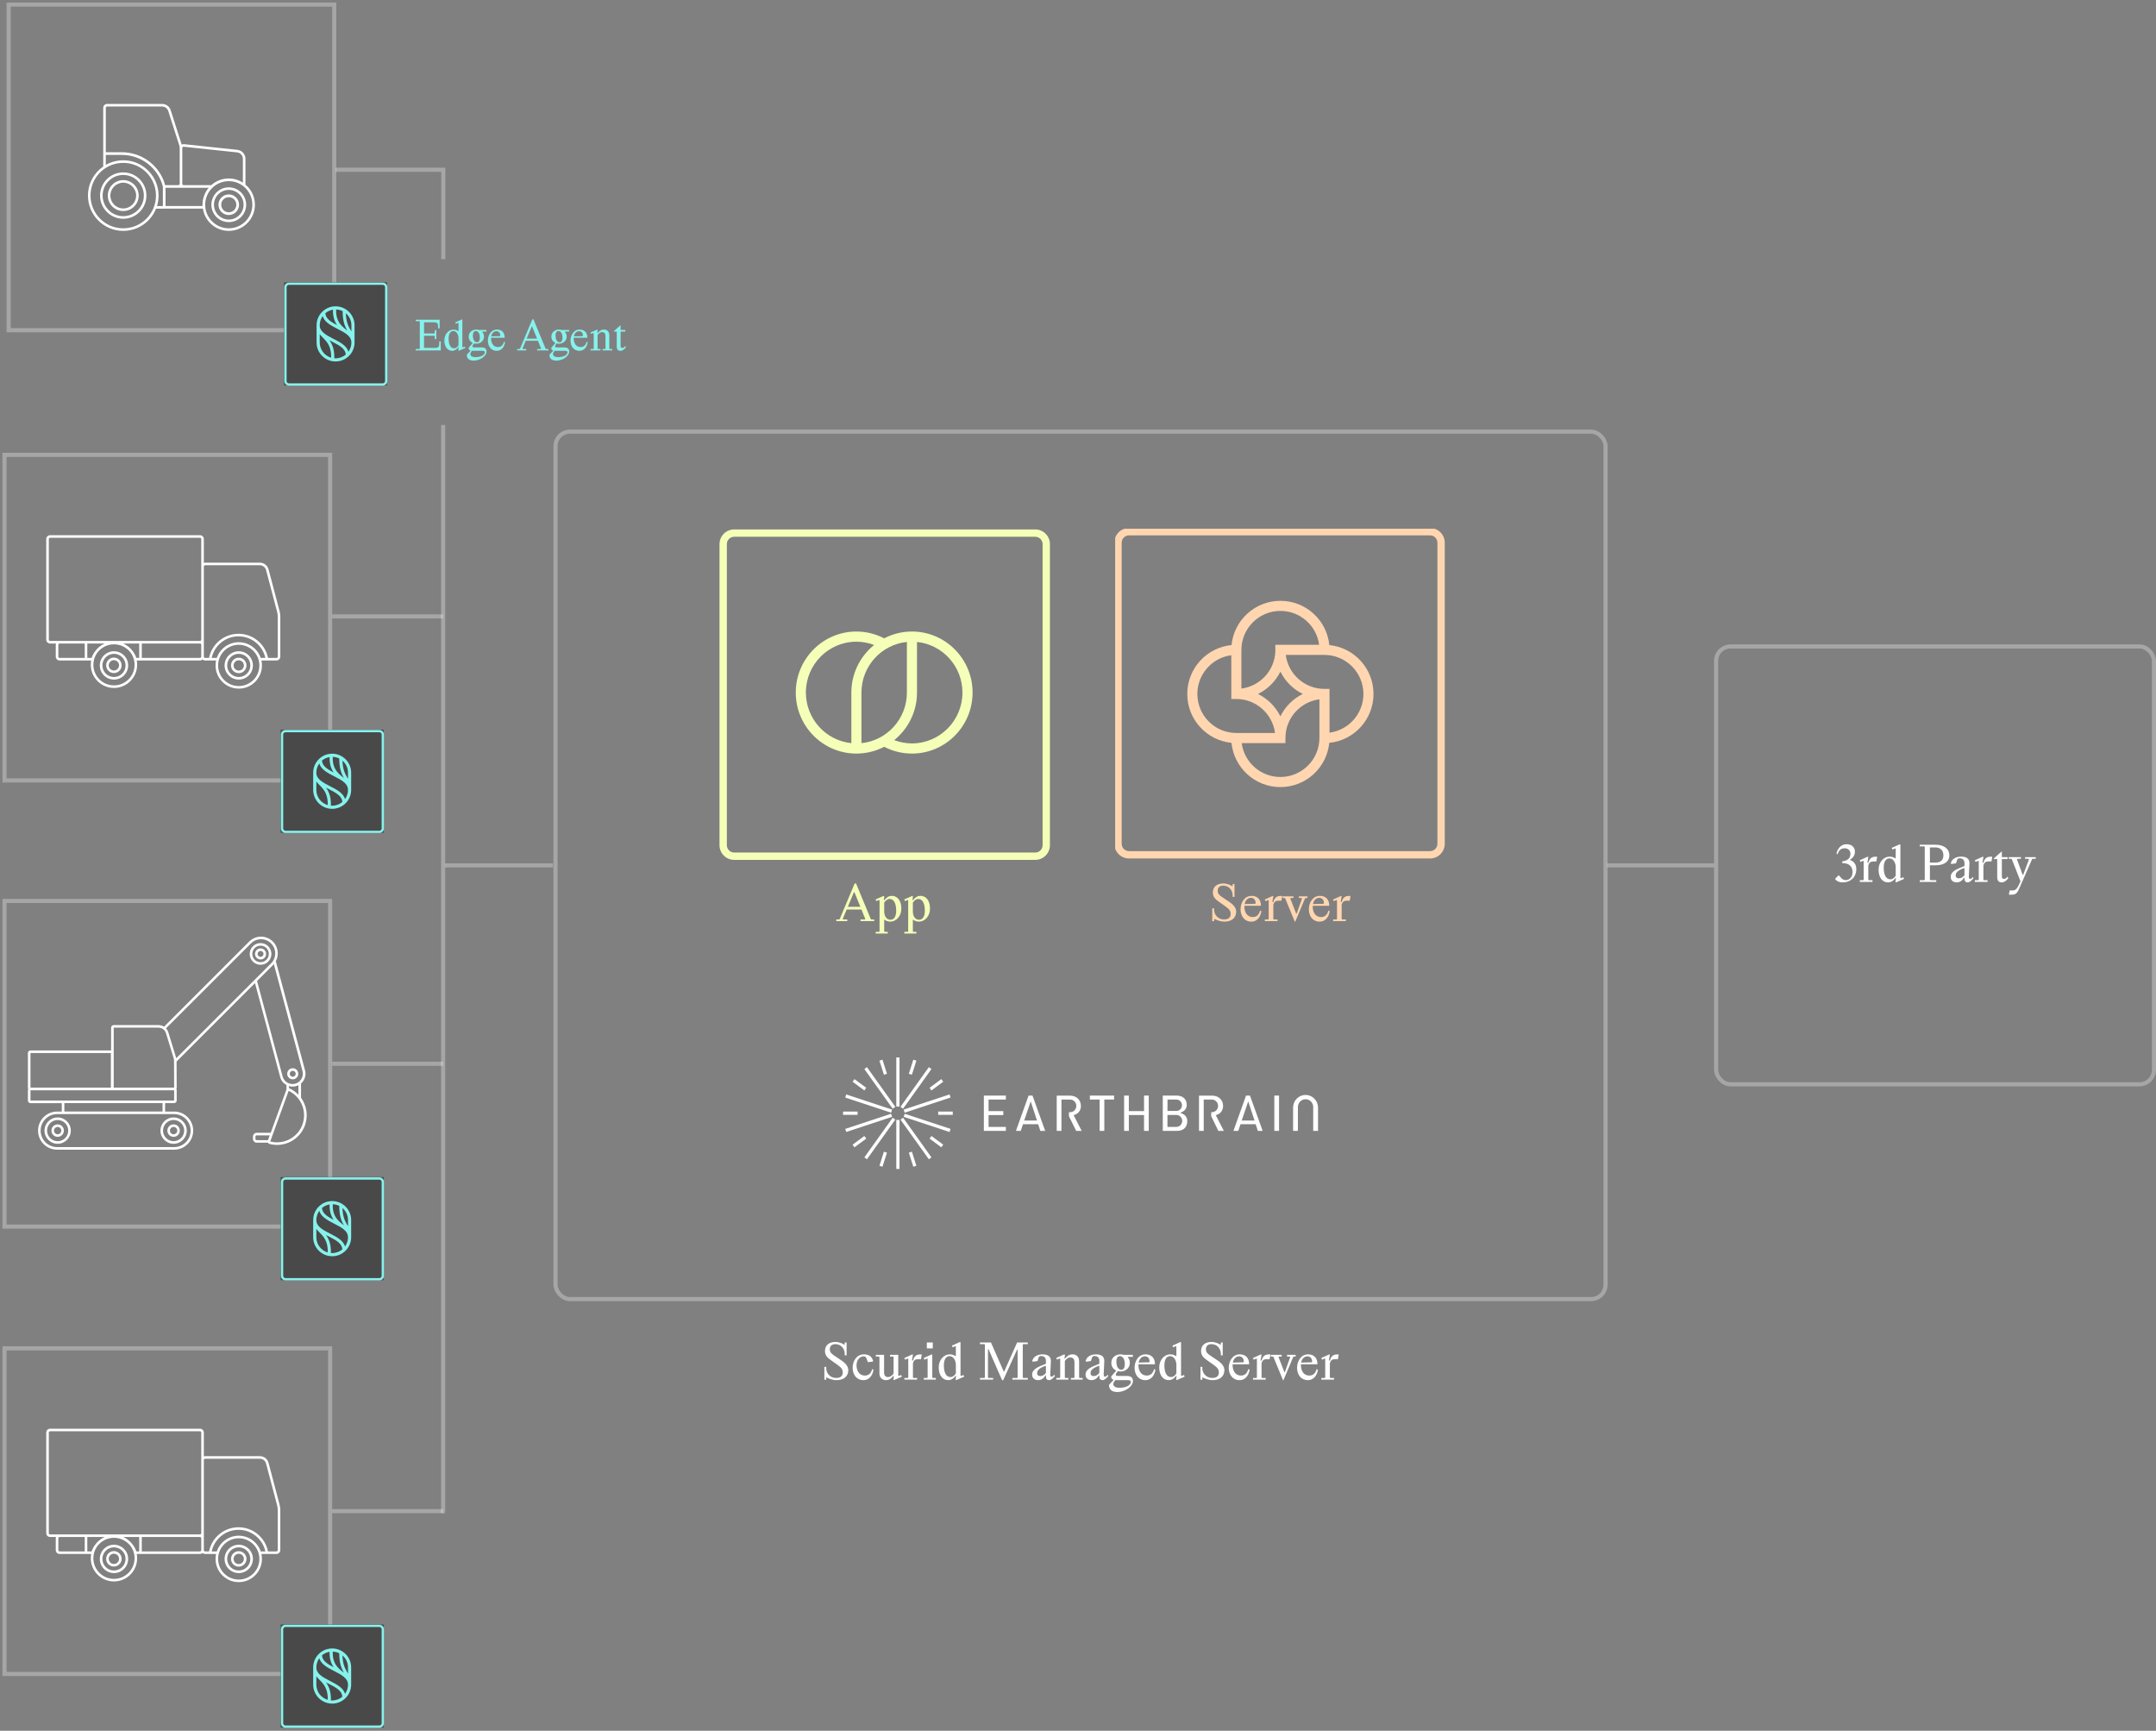 <svg width="522" height="419" viewBox="0 0 522 419" fill="none" xmlns="http://www.w3.org/2000/svg">
<rect x="0" y="0" width="522" height="419" fill="#808080" stroke="none"/>
<path d="M220.8 152.889C218.374 152.889 216.089 153.484 214.071 154.533C212 153.458 209.689 152.889 207.343 152.889C199.254 152.889 192.667 159.511 192.667 167.662C192.667 175.813 199.254 182.435 207.343 182.435C209.769 182.435 212.054 181.84 214.071 180.791C216.143 181.866 218.454 182.435 220.8 182.435C228.898 182.435 235.476 175.813 235.476 167.662C235.476 159.511 228.898 152.889 220.8 152.889ZM208.569 179.911V167.662C208.569 161.289 213.405 156.035 219.574 155.413V167.662C219.574 174.035 214.738 179.289 208.569 179.911ZM195.111 167.662C195.111 160.871 200.596 155.351 207.343 155.351C208.818 155.351 210.267 155.626 211.636 156.142C208.285 158.853 206.125 163.004 206.125 167.662V179.911C199.956 179.289 195.12 174.035 195.12 167.662H195.111ZM220.8 179.973C219.325 179.973 217.876 179.698 216.507 179.182C219.858 176.471 222.018 172.32 222.018 167.662V155.413C228.187 156.035 233.023 161.289 233.023 167.662C233.023 174.453 227.538 179.973 220.791 179.973H220.8Z" fill="#F5FFB8"/>
<path fill-rule="evenodd" clip-rule="evenodd" d="M250.648 129.948H177.759C176.777 129.948 175.981 130.744 175.981 131.725V204.614C175.981 205.596 176.777 206.392 177.759 206.392H250.648C251.629 206.392 252.425 205.596 252.425 204.614V131.725C252.425 130.744 251.629 129.948 250.648 129.948ZM177.759 128.17C175.795 128.17 174.203 129.762 174.203 131.725V204.614C174.203 206.578 175.795 208.17 177.759 208.17H250.648C252.611 208.17 254.203 206.578 254.203 204.614V131.725C254.203 129.762 252.611 128.17 250.648 128.17H177.759Z" fill="#F5FFB8"/>
<path d="M204.035 222.472L204.156 222.592H205.14V223H202.475V222.592H203.195L203.315 222.472L206.928 213.88H207.264L210.816 222.472L210.936 222.592H211.656V223H208.344V222.592H209.376L209.496 222.472L208.572 220.18H204.995L204.035 222.472ZM206.747 215.992L205.271 219.532H208.307L206.868 215.992H206.747ZM212.951 225.472V217.996L212.831 217.876L212.183 218.152L211.991 217.744L213.971 216.88L214.091 217L214.007 217.912H214.127C214.559 217.336 215.135 216.88 215.951 216.88C217.199 216.88 218.231 217.936 218.231 219.952C218.231 221.824 216.959 223.12 215.567 223.12C214.907 223.12 214.451 222.892 214.079 222.604V225.472L214.199 225.592H214.943V226H212.015V225.592H212.831L212.951 225.472ZM214.079 220.6C214.079 221.752 214.607 222.664 215.591 222.664C216.575 222.664 216.983 221.704 216.983 220.456C216.983 218.776 216.443 217.624 215.375 217.624C214.763 217.624 214.247 218.248 214.079 218.536V220.6ZM219.886 225.472V217.996L219.766 217.876L219.118 218.152L218.926 217.744L220.906 216.88L221.026 217L220.942 217.912H221.062C221.494 217.336 222.07 216.88 222.886 216.88C224.134 216.88 225.166 217.936 225.166 219.952C225.166 221.824 223.894 223.12 222.502 223.12C221.842 223.12 221.386 222.892 221.014 222.604V225.472L221.134 225.592H221.878V226H218.95V225.592H219.766L219.886 225.472ZM221.014 220.6C221.014 221.752 221.542 222.664 222.526 222.664C223.51 222.664 223.918 221.704 223.918 220.456C223.918 218.776 223.378 217.624 222.31 217.624C221.698 217.624 221.182 218.248 221.014 218.536V220.6Z" fill="#F5FFB8"/>
<g clip-path="url(#clip0_2559_45955)">
<path fill-rule="evenodd" clip-rule="evenodd" d="M321.837 179.837C327.85 179.241 332.547 174.169 332.547 168C332.547 161.835 327.856 156.765 321.848 156.164C321.253 150.151 316.18 145.453 310.011 145.453C303.843 145.453 298.771 150.15 298.174 156.162C292.156 156.753 287.453 161.827 287.453 168C287.453 174.169 292.15 179.241 298.163 179.837C298.759 185.85 303.831 190.547 310 190.547C316.169 190.547 321.241 185.85 321.837 179.837ZM321.896 166.778L320.676 166.778C315.869 166.778 311.9 163.191 311.301 158.549L320.649 158.549C325.87 158.549 330.102 162.781 330.102 168C330.102 172.797 326.527 176.76 321.896 177.37L321.896 166.778ZM300.631 179.896C301.24 184.527 305.203 188.102 310 188.102C315.219 188.102 319.451 183.87 319.451 178.649L319.451 169.301C314.809 169.9 311.222 173.869 311.222 178.676L311.222 179.896L300.631 179.896ZM310 173.416C311.159 171.069 313.069 169.158 315.416 168C313.072 166.843 311.165 164.937 310.005 162.595C308.845 164.939 306.935 166.846 304.589 168.003C306.934 169.162 308.843 171.071 310 173.416ZM308.778 156.105L319.381 156.105C318.771 151.473 314.808 147.898 310.011 147.898C304.792 147.898 300.56 152.13 300.56 157.351L300.56 166.699C305.091 166.114 308.616 162.319 308.783 157.669C308.78 157.555 308.778 157.441 308.778 157.327L308.778 156.105ZM298.116 158.629C293.478 159.234 289.898 163.199 289.898 168C289.898 173.219 294.13 177.451 299.351 177.451L308.7 177.451C308.1 172.809 304.131 169.222 299.325 169.222L298.116 169.222L298.116 158.629Z" fill="#FFD6B0"/>
<path fill-rule="evenodd" clip-rule="evenodd" d="M273.352 206.052L346.241 206.052C347.223 206.052 348.019 205.256 348.019 204.275L348.019 131.386C348.019 130.404 347.223 129.608 346.241 129.608L273.352 129.608C272.371 129.608 271.575 130.404 271.575 131.386L271.575 204.275C271.575 205.256 272.371 206.052 273.352 206.052ZM346.241 207.83C348.205 207.83 349.797 206.238 349.797 204.275L349.797 131.386C349.797 129.422 348.205 127.83 346.241 127.83L273.352 127.83C271.389 127.83 269.797 129.422 269.797 131.386L269.797 204.275C269.797 206.238 271.389 207.83 273.352 207.83L346.241 207.83Z" fill="#FFD6B0"/>
</g>
<path d="M293.649 216.088C293.649 214.528 294.825 213.88 296.145 213.88C297.225 213.88 297.945 214.312 298.317 214.528H298.437V214H298.893V217.12H298.437V216.712C298.437 215.644 297.645 214.408 296.169 214.408C295.281 214.408 294.825 214.888 294.825 215.656C294.825 216.472 295.353 216.808 296.097 217.312L297.705 218.392C298.605 219.004 299.301 219.784 299.301 220.696C299.301 222.268 298.125 223.12 296.493 223.12C295.317 223.12 294.441 222.664 294.093 222.484H293.961V223.012H293.505V219.904H293.961V220.288C293.961 221.368 294.825 222.592 296.373 222.592C297.369 222.592 297.957 222.136 297.957 221.296C297.957 220.528 297.657 220.108 296.661 219.4L295.101 218.296C294.333 217.756 293.649 217.18 293.649 216.088ZM305.394 220.6C305.298 221.464 304.698 223.12 302.946 223.12C301.314 223.12 300.354 221.8 300.354 220.12C300.354 218.632 301.218 216.88 303.018 216.88C304.074 216.88 305.298 217.408 305.298 219.28H301.302C301.29 219.352 301.29 219.424 301.29 219.496C301.29 220.816 301.938 222.016 303.306 222.016C304.458 222.016 304.866 221.2 305.106 220.432L305.394 220.6ZM302.85 217.36C302.274 217.36 301.542 217.78 301.35 218.872L303.882 218.8L304.002 218.68C304.002 217.912 303.618 217.36 302.85 217.36ZM307.168 222.472V218.008L307.048 217.888L306.4 218.176L306.208 217.768L308.176 216.88L308.296 217L308.056 218.368H308.296C308.464 217.672 308.92 216.988 309.688 216.928L310.312 216.88L310.432 217L310.24 218.056H309.496C308.752 218.056 308.44 218.44 308.296 219.04V222.472L308.416 222.592H309.304V223H306.232V222.592H307.048L307.168 222.472ZM315.957 217.528L313.605 223.12H313.485L311.181 217.528L311.061 217.408H310.533V217H313.173V217.408H312.525L312.405 217.528L313.821 221.176H313.941L315.237 217.528L315.117 217.408H314.469V217H316.557V217.408H316.077L315.957 217.528ZM321.933 220.6C321.837 221.464 321.237 223.12 319.485 223.12C317.853 223.12 316.893 221.8 316.893 220.12C316.893 218.632 317.757 216.88 319.557 216.88C320.613 216.88 321.837 217.408 321.837 219.28H317.841C317.829 219.352 317.829 219.424 317.829 219.496C317.829 220.816 318.477 222.016 319.845 222.016C320.997 222.016 321.405 221.2 321.645 220.432L321.933 220.6ZM319.389 217.36C318.813 217.36 318.081 217.78 317.889 218.872L320.421 218.8L320.541 218.68C320.541 217.912 320.157 217.36 319.389 217.36ZM323.707 222.472V218.008L323.587 217.888L322.939 218.176L322.747 217.768L324.715 216.88L324.835 217L324.595 218.368H324.835C325.003 217.672 325.459 216.988 326.227 216.928L326.851 216.88L326.971 217L326.779 218.056H326.035C325.291 218.056 324.979 218.44 324.835 219.04V222.472L324.955 222.592H325.843V223H322.771V222.592H323.587L323.707 222.472Z" fill="#FFD6B0"/>
<g clip-path="url(#clip1_2559_45955)">
<path d="M217.704 267.87H217.785V256H217.007V267.87H217.704ZM215.755 269.37L215.778 269.298L215.968 268.695L215.992 268.623L204.884 264.953L204.874 264.987L204.86 265.031L204.756 265.363L204.67 265.628L204.646 265.706L215.755 269.37ZM215.968 270.305L215.778 269.703L215.755 269.63L204.646 273.299L204.651 273.319L204.67 273.372L204.803 273.791L204.86 273.969L204.884 274.047L215.992 270.378L215.968 270.305ZM216.703 271.004L216.205 270.633H216.201L216.139 270.585L209.276 280.189L209.309 280.213L209.337 280.237L209.579 280.411L209.84 280.609L209.873 280.633L209.902 280.652L216.77 271.048L216.703 271.004ZM217.704 271.13H217.007V283H217.785V271.13H217.704ZM218.653 270.585L218.586 270.633L218.088 271.004L218.022 271.048L224.89 280.652L224.909 280.637L224.951 280.609L225.279 280.363L225.454 280.237L225.516 280.189L218.653 270.585ZM219.037 269.63L219.013 269.703L218.823 270.305L218.8 270.378L229.908 274.047L229.932 273.969L229.979 273.82L229.989 273.791L230.121 273.372L230.136 273.333L230.145 273.299V273.294L219.037 269.63ZM218.8 268.623L218.823 268.695L219.013 269.298L219.037 269.37L230.145 265.706L230.14 265.681L230.121 265.628L229.989 265.209L229.984 265.194L229.932 265.031L229.908 264.953L218.8 268.623ZM218.088 267.996L218.586 268.367L218.653 268.415L225.516 258.811L225.454 258.763L224.951 258.391L224.918 258.367L224.89 258.348L218.022 267.952L218.088 267.996ZM214.009 260.19L214.085 260.166L214.673 259.968L214.749 259.944L213.663 256.54L213.587 256.564L213.45 256.608L212.999 256.757L212.923 256.781L214.009 260.19ZM209.902 258.348L209.897 258.353L209.84 258.391L209.337 258.763L209.276 258.811L216.139 268.415L216.201 268.367H216.205L216.703 267.996L216.77 267.952L209.902 258.348ZM209.318 263.926L209.684 263.415L209.731 263.348L206.88 261.246L206.833 261.308L206.468 261.819L206.425 261.882L209.276 263.989L209.318 263.926ZM207.639 269.813V269.105H204.115V269.895H207.639V269.813ZM209.684 275.585L209.318 275.074L209.276 275.011L206.425 277.118L206.468 277.181L206.833 277.692L206.88 277.754L209.731 275.647L209.684 275.585ZM214.085 278.834L214.009 278.81L212.923 282.219L212.999 282.243L213.587 282.436L213.658 282.46L214.749 279.056L214.678 279.032L214.085 278.834ZM220.706 278.834L220.114 279.032L220.042 279.056L221.129 282.46L221.204 282.436L221.793 282.243L221.868 282.219L220.778 278.81L220.706 278.834ZM225.473 275.074L225.108 275.585L225.061 275.647L227.911 277.754L227.959 277.692L228.324 277.181L228.366 277.118L225.516 275.011L225.473 275.074ZM227.152 269.105V269.895H230.676V269.105H227.152ZM225.061 263.353L225.108 263.415L225.473 263.926L225.516 263.989L228.366 261.882L228.324 261.819L227.959 261.308L227.911 261.246L225.061 263.353ZM220.706 260.166L220.778 260.19L221.868 256.781L221.793 256.757L221.351 256.612L221.204 256.564L221.129 256.54L220.042 259.944L220.114 259.968L220.706 260.166ZM238.204 273.781H243.535V272.812H239.347V269.948H242.913V268.984H239.347V266.197H243.535V265.228H238.204V273.781ZM249.981 265.228H249.032L245.973 273.781H247.144L247.69 272.157H251.351L251.882 273.781H253.054L249.981 265.228ZM247.969 271.279L249.554 266.641L251.071 271.279H247.969ZM266.235 273.781H267.373V266.197H269.735V265.228H263.873V266.197H266.235V273.781ZM276.987 273.781H278.131V265.228H276.987V268.984H273.307V265.228H272.164V273.781H273.307V269.939H276.987V273.781ZM286.379 269.674L285.776 269.389L286.379 269.1C286.666 268.946 286.907 268.715 287.074 268.432C287.241 268.149 287.329 267.825 287.327 267.494C287.327 266.077 286.379 265.228 284.847 265.228H281.527V273.781H284.998C286.512 273.781 287.451 272.889 287.451 271.453C287.473 271.081 287.383 270.712 287.193 270.394C287.003 270.076 286.722 269.825 286.388 269.674M282.67 266.197H284.704C284.891 266.181 285.08 266.205 285.257 266.267C285.435 266.329 285.598 266.427 285.736 266.556C285.874 266.686 285.984 266.843 286.06 267.017C286.135 267.192 286.174 267.381 286.174 267.571C286.174 267.762 286.135 267.951 286.06 268.126C285.984 268.3 285.874 268.457 285.736 268.586C285.598 268.716 285.435 268.814 285.257 268.876C285.08 268.938 284.891 268.961 284.704 268.946H282.66L282.67 266.197ZM284.818 272.812H282.66V269.919H284.809C285.186 269.919 285.548 270.072 285.815 270.343C286.082 270.614 286.232 270.982 286.232 271.366C286.232 271.75 286.082 272.117 285.815 272.389C285.548 272.66 285.186 272.812 284.809 272.812M302.638 265.228H301.689L298.63 273.781H299.806L300.352 272.157H304.009L304.54 273.781H305.711L302.638 265.228ZM300.632 271.279L302.216 266.641L303.748 271.279H300.632ZM308.533 265.228H309.677V273.781H308.533V265.228ZM260.558 273.781H261.895L259.946 269.982L260.278 269.857C260.705 269.704 261.073 269.417 261.329 269.038C261.585 268.658 261.715 268.205 261.701 267.745C261.701 266.274 260.619 265.248 259.078 265.248H255.848V273.781H256.991V266.197H258.964C259.171 266.181 259.38 266.208 259.577 266.277C259.773 266.346 259.954 266.456 260.107 266.599C260.26 266.743 260.382 266.917 260.465 267.111C260.549 267.305 260.592 267.514 260.592 267.726C260.592 267.937 260.549 268.147 260.465 268.34C260.382 268.534 260.26 268.708 260.107 268.852C259.954 268.996 259.773 269.105 259.577 269.175C259.38 269.244 259.171 269.271 258.964 269.254H258.803V270.218L260.558 273.781ZM294.978 273.781H296.311L294.366 269.982L294.703 269.857C295.13 269.704 295.498 269.417 295.754 269.038C296.01 268.658 296.14 268.205 296.126 267.745C296.126 266.274 295.049 265.248 293.508 265.248H290.296V273.781H291.44V266.197H293.413C293.61 266.197 293.806 266.237 293.988 266.314C294.17 266.39 294.336 266.503 294.476 266.645C294.615 266.787 294.726 266.955 294.802 267.141C294.877 267.326 294.916 267.525 294.916 267.726C294.916 267.926 294.877 268.125 294.802 268.311C294.726 268.496 294.615 268.665 294.476 268.806C294.336 268.948 294.17 269.061 293.988 269.138C293.806 269.215 293.61 269.254 293.413 269.254H293.251V270.218L294.978 273.781ZM319.115 273.781H317.948V268.097C317.961 267.842 317.923 267.586 317.835 267.347C317.748 267.107 317.614 266.888 317.44 266.703C317.267 266.518 317.059 266.37 316.828 266.269C316.597 266.168 316.348 266.116 316.096 266.116C315.845 266.116 315.596 266.168 315.365 266.269C315.134 266.37 314.925 266.518 314.752 266.703C314.579 266.888 314.445 267.107 314.357 267.347C314.27 267.586 314.231 267.842 314.244 268.097V273.781H313.077V268.025C313.108 267.232 313.44 266.482 314.003 265.932C314.565 265.382 315.316 265.075 316.096 265.075C316.877 265.075 317.627 265.382 318.19 265.932C318.753 266.482 319.084 267.232 319.115 268.025V273.781Z" fill="white"/>
</g>
<rect x="134.5" y="104.5" width="254.23" height="210" rx="3.5" stroke="white" stroke-opacity="0.3"/>
<path d="M199.734 327.088C199.734 325.528 200.91 324.88 202.23 324.88C203.31 324.88 204.03 325.312 204.402 325.528H204.522V325H204.978V328.12H204.522V327.712C204.522 326.644 203.73 325.408 202.254 325.408C201.366 325.408 200.91 325.888 200.91 326.656C200.91 327.472 201.438 327.808 202.182 328.312L203.79 329.392C204.69 330.004 205.386 330.784 205.386 331.696C205.386 333.268 204.21 334.12 202.578 334.12C201.402 334.12 200.526 333.664 200.178 333.484H200.046V334.012H199.59V330.904H200.046V331.288C200.046 332.368 200.91 333.592 202.458 333.592C203.454 333.592 204.042 333.136 204.042 332.296C204.042 331.528 203.742 331.108 202.746 330.4L201.186 329.296C200.418 328.756 199.734 328.18 199.734 327.088ZM209.2 327.88C210.7 327.88 211.192 328.72 211.408 329.512L211.288 329.632L210.136 329.776L209.776 328.828C209.656 328.504 209.44 328.36 209.092 328.36C208.204 328.36 207.376 329.224 207.376 330.496C207.376 331.816 208.024 333.016 209.392 333.016C210.544 333.016 210.952 332.2 211.192 331.432L211.48 331.6C211.384 332.464 210.784 334.12 209.032 334.12C207.4 334.12 206.44 332.8 206.44 331.12C206.44 329.608 207.304 327.88 209.2 327.88ZM214.985 333.376C215.633 333.376 216.161 332.848 216.353 332.488V328.528L216.233 328.408H215.489V328H217.481V332.992L217.601 333.112L218.177 332.872L218.369 333.28L216.425 334.12L216.305 334L216.401 333.088H216.281C215.873 333.664 215.321 334.12 214.481 334.12C213.737 334.12 212.921 333.64 212.921 332.488V328.552L212.801 328.408H212.057V328H214.049V332.272C214.049 332.92 214.361 333.376 214.985 333.376ZM219.907 333.472V329.008L219.787 328.888L219.139 329.176L218.947 328.768L220.915 327.88L221.035 328L220.795 329.368H221.035C221.203 328.672 221.659 327.988 222.427 327.928L223.051 327.88L223.171 328L222.979 329.056H222.235C221.491 329.056 221.179 329.44 221.035 330.04V333.472L221.155 333.592H222.043V334H218.971V333.592H219.787L219.907 333.472ZM224.4 326.44V325H225.84V326.44H224.4ZM224.592 333.472V329.008L224.472 328.888L223.824 329.176L223.632 328.768L225.6 327.88L225.72 328V333.472L225.84 333.592H226.584V334H223.656V333.592H224.472L224.592 333.472ZM231.38 334L231.476 333.088H231.356C230.948 333.64 230.372 334.12 229.556 334.12C228.308 334.12 227.276 333.064 227.276 331.048C227.276 329.176 228.548 327.88 229.94 327.88C230.66 327.88 231.068 328.144 231.308 328.288H231.428V326.008L231.308 325.888L230.66 326.176L230.468 325.768L232.436 324.88L232.556 325V332.992L232.676 333.112L233.252 332.872L233.444 333.28L231.5 334.12L231.38 334ZM230.132 333.376C230.756 333.376 231.236 332.848 231.428 332.488V330.4C231.428 329.476 230.9 328.312 229.916 328.312C228.932 328.312 228.524 329.296 228.524 330.544C228.524 332.224 229.052 333.376 230.132 333.376ZM243.138 332.008L246.258 325H248.838V325.408H247.758L247.626 325.54V333.46L247.758 333.592H248.838V334H245.118V333.592H246.246L246.378 333.46V326.752H246.246L242.886 334.132H242.622L239.334 326.62H239.202V333.472L239.322 333.592H240.45V334H237.258V333.592H238.338L238.458 333.472V325.528L238.338 325.408H237.258V325H239.922L243.006 332.008H243.138ZM253.233 329.44C253.233 328.6 252.681 328.288 252.081 328.288C251.769 328.288 251.529 328.396 251.433 328.72L251.193 329.512L250.041 329.656L249.921 329.536C250.077 328.588 251.013 327.88 252.417 327.88C253.629 327.88 254.493 328.336 254.433 329.56L254.289 332.632C254.265 333.088 254.361 333.28 254.625 333.28C254.841 333.28 255.021 333.076 255.249 332.824L255.417 333.112C254.889 333.736 254.481 334.12 254.001 334.12C253.497 334.12 253.233 333.832 253.233 333.232V332.968H253.113C252.909 333.364 252.357 334.12 251.361 334.12C250.473 334.12 249.897 333.616 249.897 332.8C249.897 331.36 251.577 330.832 253.233 330.16V329.44ZM253.233 330.76L253.113 330.64C252.237 331.024 251.097 331.456 251.097 332.404C251.097 332.908 251.385 333.136 251.865 333.136C252.693 333.136 253.209 332.416 253.233 332.368V330.76ZM256.687 333.472V328.996L256.567 328.876L255.919 329.152L255.727 328.744L257.707 327.88L257.827 328L257.743 328.912H257.863C258.199 328.456 258.751 327.88 259.711 327.88C260.551 327.88 261.271 328.408 261.271 329.56V333.472L261.391 333.592H262.135V334H259.279V333.592H260.023L260.143 333.472V329.752C260.143 329.104 259.855 328.624 259.159 328.624C258.463 328.624 257.959 329.248 257.815 329.488V333.472L257.935 333.592H258.679V334H255.751V333.592H256.567L256.687 333.472ZM266.165 329.44C266.165 328.6 265.613 328.288 265.013 328.288C264.701 328.288 264.461 328.396 264.365 328.72L264.125 329.512L262.973 329.656L262.853 329.536C263.009 328.588 263.945 327.88 265.349 327.88C266.561 327.88 267.425 328.336 267.365 329.56L267.221 332.632C267.197 333.088 267.293 333.28 267.557 333.28C267.773 333.28 267.953 333.076 268.181 332.824L268.349 333.112C267.821 333.736 267.413 334.12 266.933 334.12C266.429 334.12 266.165 333.832 266.165 333.232V332.968H266.045C265.841 333.364 265.289 334.12 264.293 334.12C263.405 334.12 262.829 333.616 262.829 332.8C262.829 331.36 264.509 330.832 266.165 330.16V329.44ZM266.165 330.76L266.045 330.64C265.169 331.024 264.029 331.456 264.029 332.404C264.029 332.908 264.317 333.136 264.797 333.136C265.625 333.136 266.141 332.416 266.165 332.368V330.76ZM268.515 335.344L268.587 335.176L269.571 334.12V334C269.163 333.88 269.043 333.688 269.043 333.304L269.115 333.136L270.195 331.888V331.768C269.547 331.444 269.067 330.832 269.067 329.944C269.067 328.552 270.219 327.88 271.299 327.88C271.563 327.88 271.839 327.916 272.091 328H274.275V328.48H273.075V328.612C273.375 328.936 273.555 329.38 273.555 329.944C273.555 331.264 272.403 332.032 271.323 332.032C271.095 332.032 270.855 331.996 270.639 331.936L270.315 332.392C270.243 332.488 270.147 332.632 270.147 332.8C270.147 333.016 270.351 333.112 270.759 333.112H272.811C273.603 333.112 274.299 333.352 274.299 334.324C274.299 335.68 272.379 337 270.531 337C268.851 337 268.515 336.04 268.515 335.344ZM270.291 329.608C270.291 330.976 270.843 331.6 271.491 331.6C272.067 331.6 272.331 331.048 272.331 330.28C272.331 329.008 271.839 328.312 271.131 328.312C270.627 328.312 270.291 328.768 270.291 329.608ZM272.811 334.12H270.003L269.715 334.576C269.595 334.768 269.547 334.888 269.547 335.056C269.547 335.584 269.979 335.968 271.059 335.968C272.763 335.968 273.795 335.272 273.795 334.552C273.795 334.12 273.363 334.12 272.811 334.12ZM279.734 331.6C279.638 332.464 279.038 334.12 277.286 334.12C275.654 334.12 274.694 332.8 274.694 331.12C274.694 329.632 275.558 327.88 277.358 327.88C278.414 327.88 279.638 328.408 279.638 330.28H275.642C275.63 330.352 275.63 330.424 275.63 330.496C275.63 331.816 276.278 333.016 277.646 333.016C278.798 333.016 279.206 332.2 279.446 331.432L279.734 331.6ZM277.19 328.36C276.614 328.36 275.882 328.78 275.69 329.872L278.222 329.8L278.342 329.68C278.342 328.912 277.958 328.36 277.19 328.36ZM284.772 334L284.868 333.088H284.748C284.34 333.64 283.764 334.12 282.948 334.12C281.7 334.12 280.668 333.064 280.668 331.048C280.668 329.176 281.94 327.88 283.332 327.88C284.052 327.88 284.46 328.144 284.7 328.288H284.82V326.008L284.7 325.888L284.052 326.176L283.86 325.768L285.828 324.88L285.948 325V332.992L286.068 333.112L286.644 332.872L286.836 333.28L284.892 334.12L284.772 334ZM283.524 333.376C284.148 333.376 284.628 332.848 284.82 332.488V330.4C284.82 329.476 284.292 328.312 283.308 328.312C282.324 328.312 281.916 329.296 281.916 330.544C281.916 332.224 282.444 333.376 283.524 333.376ZM290.794 327.088C290.794 325.528 291.97 324.88 293.29 324.88C294.37 324.88 295.09 325.312 295.462 325.528H295.582V325H296.038V328.12H295.582V327.712C295.582 326.644 294.79 325.408 293.314 325.408C292.426 325.408 291.97 325.888 291.97 326.656C291.97 327.472 292.498 327.808 293.242 328.312L294.85 329.392C295.75 330.004 296.446 330.784 296.446 331.696C296.446 333.268 295.27 334.12 293.638 334.12C292.462 334.12 291.586 333.664 291.238 333.484H291.106V334.012H290.65V330.904H291.106V331.288C291.106 332.368 291.97 333.592 293.518 333.592C294.514 333.592 295.102 333.136 295.102 332.296C295.102 331.528 294.802 331.108 293.806 330.4L292.246 329.296C291.478 328.756 290.794 328.18 290.794 327.088ZM302.539 331.6C302.443 332.464 301.843 334.12 300.091 334.12C298.459 334.12 297.499 332.8 297.499 331.12C297.499 329.632 298.363 327.88 300.163 327.88C301.219 327.88 302.443 328.408 302.443 330.28H298.447C298.435 330.352 298.435 330.424 298.435 330.496C298.435 331.816 299.083 333.016 300.451 333.016C301.603 333.016 302.011 332.2 302.251 331.432L302.539 331.6ZM299.995 328.36C299.419 328.36 298.687 328.78 298.495 329.872L301.027 329.8L301.147 329.68C301.147 328.912 300.763 328.36 299.995 328.36ZM304.313 333.472V329.008L304.193 328.888L303.545 329.176L303.353 328.768L305.321 327.88L305.441 328L305.201 329.368H305.441C305.609 328.672 306.065 327.988 306.833 327.928L307.457 327.88L307.577 328L307.385 329.056H306.641C305.897 329.056 305.585 329.44 305.441 330.04V333.472L305.561 333.592H306.449V334H303.377V333.592H304.193L304.313 333.472ZM313.102 328.528L310.75 334.12H310.63L308.326 328.528L308.206 328.408H307.678V328H310.318V328.408H309.67L309.55 328.528L310.966 332.176H311.086L312.382 328.528L312.262 328.408H311.614V328H313.702V328.408H313.222L313.102 328.528ZM319.078 331.6C318.982 332.464 318.382 334.12 316.63 334.12C314.998 334.12 314.038 332.8 314.038 331.12C314.038 329.632 314.902 327.88 316.702 327.88C317.758 327.88 318.982 328.408 318.982 330.28H314.986C314.974 330.352 314.974 330.424 314.974 330.496C314.974 331.816 315.622 333.016 316.99 333.016C318.142 333.016 318.55 332.2 318.79 331.432L319.078 331.6ZM316.534 328.36C315.958 328.36 315.226 328.78 315.034 329.872L317.566 329.8L317.686 329.68C317.686 328.912 317.302 328.36 316.534 328.36ZM320.852 333.472V329.008L320.732 328.888L320.084 329.176L319.892 328.768L321.86 327.88L321.98 328L321.74 329.368H321.98C322.148 328.672 322.604 327.988 323.372 327.928L323.996 327.88L324.116 328L323.924 329.056H323.18C322.436 329.056 322.124 329.44 321.98 330.04V333.472L322.1 333.592H322.988V334H319.916V333.592H320.732L320.852 333.472Z" fill="white"/>
<path d="M449.439 210.38C449.439 212.36 448.047 213.62 446.175 213.62C445.311 213.62 444.735 213.356 444.351 212.888V212.696L445.167 211.88L445.767 212.528C445.983 212.768 446.319 213.068 446.871 213.068C447.687 213.068 448.527 212.444 448.527 211.124C448.527 209.684 447.591 208.94 446.031 208.94V208.532C447.039 208.412 448.023 207.968 448.023 206.684C448.023 205.964 447.519 205.364 446.583 205.364C445.575 205.364 445.119 206.084 444.903 206.828L444.639 206.636C444.807 205.868 445.407 204.38 447.111 204.38C448.287 204.38 449.103 205.1 449.103 206.156C449.103 207.08 448.671 207.68 447.951 208.088V208.208C448.815 208.508 449.439 209.204 449.439 210.38ZM451.22 212.972V208.508L451.1 208.388L450.452 208.676L450.26 208.268L452.228 207.38L452.348 207.5L452.108 208.868H452.348C452.516 208.172 452.972 207.488 453.74 207.428L454.364 207.38L454.484 207.5L454.292 208.556H453.548C452.804 208.556 452.492 208.94 452.348 209.54V212.972L452.468 213.092H453.356V213.5H450.284V213.092H451.1L451.22 212.972ZM458.934 213.5L459.031 212.588H458.91C458.503 213.14 457.926 213.62 457.11 213.62C455.862 213.62 454.83 212.564 454.83 210.548C454.83 208.676 456.102 207.38 457.494 207.38C458.214 207.38 458.622 207.644 458.863 207.788H458.982V205.508L458.863 205.388L458.214 205.676L458.022 205.268L459.991 204.38L460.111 204.5V212.492L460.23 212.612L460.807 212.372L460.999 212.78L459.055 213.62L458.934 213.5ZM457.686 212.876C458.311 212.876 458.79 212.348 458.982 211.988V209.9C458.982 208.976 458.454 207.812 457.47 207.812C456.486 207.812 456.078 208.796 456.078 210.044C456.078 211.724 456.606 212.876 457.686 212.876ZM467.26 209.48V212.972L467.38 213.092H468.796V213.5H464.812V213.092H465.892L466.012 212.972V205.028L465.892 204.908H464.812V204.5H468.652C470.62 204.5 471.964 205.472 471.964 207.068C471.964 208.664 470.62 209.48 468.652 209.48H467.26ZM467.26 205.148V208.832H468.508C469.684 208.832 470.524 208.376 470.524 207.068C470.524 205.76 469.684 205.148 468.508 205.148H467.26ZM475.631 208.94C475.631 208.1 475.079 207.788 474.479 207.788C474.167 207.788 473.927 207.896 473.831 208.22L473.591 209.012L472.439 209.156L472.319 209.036C472.475 208.088 473.411 207.38 474.815 207.38C476.027 207.38 476.891 207.836 476.831 209.06L476.687 212.132C476.663 212.588 476.759 212.78 477.023 212.78C477.239 212.78 477.419 212.576 477.647 212.324L477.815 212.612C477.287 213.236 476.879 213.62 476.399 213.62C475.895 213.62 475.631 213.332 475.631 212.732V212.468H475.511C475.307 212.864 474.755 213.62 473.759 213.62C472.871 213.62 472.295 213.116 472.295 212.3C472.295 210.86 473.975 210.332 475.631 209.66V208.94ZM475.631 210.26L475.511 210.14C474.635 210.524 473.495 210.956 473.495 211.904C473.495 212.408 473.783 212.636 474.263 212.636C475.091 212.636 475.607 211.916 475.631 211.868V210.26ZM479.085 212.972V208.508L478.965 208.388L478.317 208.676L478.125 208.268L480.093 207.38L480.213 207.5L479.973 208.868H480.213C480.381 208.172 480.837 207.488 481.605 207.428L482.229 207.38L482.349 207.5L482.157 208.556H481.413C480.669 208.556 480.357 208.94 480.213 209.54V212.972L480.333 213.092H481.221V213.5H478.149V213.092H478.965L479.085 212.972ZM484.682 206.18V207.5H486.074V207.98H484.682V212.156C484.682 212.54 484.802 212.78 485.21 212.78C485.594 212.78 485.834 212.492 486.05 212.204L486.242 212.612C485.954 212.948 485.402 213.62 484.658 213.62C483.914 213.62 483.554 213.236 483.554 212.252V207.98H482.81L482.69 207.86L484.562 206.18H484.682ZM489.29 207.5V207.908H488.45L488.33 208.028L489.722 211.796H489.842L491.258 208.028L491.138 207.908H490.298V207.5H492.89V207.908H492.098L491.978 208.028L489.026 214.796C488.51 215.972 488.21 216.548 487.298 216.584L486.506 216.62L486.386 216.5L486.578 215.564H487.298C487.946 215.564 488.354 215.18 488.786 214.244L489.194 213.356L487.106 208.028L486.986 207.908H486.338V207.5H489.29Z" fill="white"/>
<rect x="415.5" y="156.5" width="106" height="106" rx="3.5" stroke="white" stroke-opacity="0.3"/>
<path d="M107.29 257.529L80.424 257.529" stroke="white" stroke-opacity="0.3"/>
<path d="M107.29 149.223L80.424 149.223" stroke="white" stroke-opacity="0.3"/>
<path d="M107.822 41.09L81.245 41.09" stroke="white" stroke-opacity="0.3"/>
<path d="M133.885 209.5L107.719 209.5" stroke="white" stroke-opacity="0.3"/>
<path d="M415 209.5L389.115 209.5" stroke="white" stroke-opacity="0.3"/>
<path d="M107.29 365.836L80.424 365.836" stroke="white" stroke-opacity="0.3"/>
<path d="M107.29 366.338L107.29 102.883" stroke="white" stroke-opacity="0.3"/>
<path d="M107.335 62.748V41.566" stroke="white" stroke-opacity="0.3"/>
<path fill-rule="evenodd" clip-rule="evenodd" d="M72.217 259.954C72.217 259.211 71.619 258.613 70.876 258.613C70.134 258.613 69.535 259.211 69.535 259.954C69.535 260.696 70.134 261.294 70.876 261.294C71.619 261.294 72.217 260.696 72.217 259.954ZM70.876 260.671C70.484 260.671 70.159 260.353 70.159 259.954C70.159 259.554 70.477 259.236 70.876 259.236C71.276 259.236 71.594 259.554 71.594 259.954C71.594 260.353 71.276 260.671 70.876 260.671Z" fill="white"/>
<path fill-rule="evenodd" clip-rule="evenodd" d="M72.885 265.773V262.292C73.758 261.538 74.176 260.322 73.858 259.124L66.779 232.711C67.596 231.177 67.359 229.231 66.068 227.94C64.484 226.356 61.92 226.356 60.336 227.94L39.724 248.553C39.724 248.553 39.755 248.578 39.767 248.59C39.368 248.322 38.894 248.166 38.383 248.166H27.524C27.181 248.166 26.901 248.447 26.901 248.79V254.316C26.901 254.316 26.863 254.303 26.838 254.303H7.38C7.037 254.303 6.756 254.584 6.756 254.927V263.321C6.756 263.434 6.787 263.54 6.837 263.633C6.787 263.727 6.756 263.833 6.756 263.945V266.44C6.756 266.783 7.037 267.064 7.38 267.064H14.957V269.097H13.828C11.277 269.097 9.213 271.161 9.213 273.712C9.213 276.263 11.277 278.327 13.828 278.327H42.162C44.713 278.327 46.777 276.263 46.777 273.712C46.777 271.161 44.713 269.097 42.162 269.097H39.973V267.057H42.156C42.499 267.057 42.78 266.777 42.78 266.434V263.939C42.78 263.82 42.742 263.721 42.686 263.627C42.742 263.534 42.78 263.434 42.78 263.315L42.748 256.742V256.991L61.739 238L67.833 260.739C68.064 261.6 68.631 262.28 69.355 262.673V263.752H69.367C69.367 263.752 69.336 263.808 69.33 263.839L65.544 274.236H62.176C61.658 274.236 61.241 274.654 61.241 275.171V275.702C61.241 276.219 61.658 276.637 62.176 276.637H64.87C64.939 276.774 65.064 276.886 65.226 276.93C68.781 277.891 72.542 275.982 73.826 272.452C74.675 270.12 74.238 267.637 72.885 265.773ZM38.389 248.79C39.212 248.79 39.936 249.326 40.179 250.112L42.05 256.205C42.106 256.38 42.131 256.561 42.131 256.742L42.162 263.309H27.531V248.783H38.389V248.79ZM7.38 254.927H26.845V263.315H7.38V254.927ZM42.162 269.72C44.37 269.72 46.154 271.51 46.154 273.712C46.154 275.914 44.364 277.704 42.162 277.704H13.828C11.621 277.704 9.837 275.914 9.837 273.712C9.837 271.51 11.627 269.72 13.828 269.72H42.162ZM15.581 269.09V267.057H39.356V269.09H15.581ZM39.374 266.434C39.374 266.434 39.356 266.434 39.349 266.434H15.581C15.581 266.434 15.562 266.434 15.556 266.434H7.38V263.945H26.845C26.845 263.945 26.901 263.945 26.926 263.945H27.5C27.5 263.945 27.518 263.945 27.524 263.945H42.156V266.434H39.374ZM42.674 256.18C42.674 256.18 42.674 256.224 42.68 256.243C42.667 256.168 42.649 256.093 42.63 256.024L40.759 249.931C40.64 249.551 40.441 249.214 40.173 248.939C40.173 248.939 40.185 248.946 40.191 248.952L60.773 228.383C62.114 227.042 64.284 227.042 65.625 228.383C66.966 229.724 66.966 231.894 65.625 233.235L42.68 256.18H42.674ZM68.425 260.583L62.239 237.495L66.055 233.678C66.143 233.591 66.23 233.497 66.305 233.404L73.24 259.292C73.596 260.621 72.804 261.993 71.475 262.349C70.147 262.704 68.775 261.918 68.419 260.583H68.425ZM72.249 262.716V265.03C71.65 264.407 70.926 263.883 70.103 263.496C70.059 263.477 70.01 263.459 69.966 263.452V262.935C70.496 263.091 71.07 263.103 71.637 262.953C71.856 262.897 72.055 262.816 72.249 262.723V262.716ZM64.883 276.013H62.157C61.983 276.013 61.846 275.876 61.846 275.702V275.171C61.846 274.997 61.983 274.86 62.157 274.86H65.301L64.883 276.013ZM73.228 272.24C72.061 275.446 68.656 277.186 65.425 276.344L69.885 264.082C72.903 265.517 74.388 269.034 73.222 272.24H73.228Z" fill="white"/>
<path fill-rule="evenodd" clip-rule="evenodd" d="M63.087 229.599C62.344 229.599 61.746 230.198 61.746 230.94C61.746 231.682 62.344 232.281 63.087 232.281C63.829 232.281 64.428 231.682 64.428 230.94C64.428 230.198 63.829 229.599 63.087 229.599ZM63.087 231.651C62.694 231.651 62.369 231.333 62.369 230.934C62.369 230.535 62.688 230.216 63.087 230.216C63.486 230.216 63.804 230.535 63.804 230.934C63.804 231.333 63.486 231.651 63.087 231.651Z" fill="white"/>
<path fill-rule="evenodd" clip-rule="evenodd" d="M63.087 228.314C61.64 228.314 60.461 229.487 60.461 230.94C60.461 232.393 61.633 233.566 63.087 233.566C64.54 233.566 65.712 232.393 65.712 230.94C65.712 229.487 64.54 228.314 63.087 228.314ZM63.087 232.936C61.983 232.936 61.085 232.038 61.085 230.934C61.085 229.83 61.977 228.932 63.087 228.932C64.197 228.932 65.089 229.824 65.089 230.934C65.089 232.044 64.197 232.936 63.087 232.936Z" fill="white"/>
<path fill-rule="evenodd" clip-rule="evenodd" d="M42.031 275.221C42.867 275.221 43.541 274.548 43.541 273.712C43.541 272.876 42.867 272.203 42.031 272.203C41.196 272.203 40.522 272.876 40.522 273.712C40.522 274.548 41.196 275.221 42.031 275.221ZM42.031 272.826C42.518 272.826 42.917 273.225 42.917 273.712C42.917 274.198 42.518 274.598 42.031 274.598C41.545 274.598 41.146 274.198 41.146 273.712C41.146 273.225 41.545 272.826 42.031 272.826Z" fill="white"/>
<path fill-rule="evenodd" clip-rule="evenodd" d="M42.031 276.899C43.79 276.899 45.218 275.471 45.218 273.712C45.218 271.953 43.79 270.525 42.031 270.525C40.272 270.525 38.844 271.953 38.844 273.712C38.844 275.471 40.272 276.899 42.031 276.899ZM42.031 271.142C43.447 271.142 44.594 272.29 44.594 273.706C44.594 275.121 43.447 276.269 42.031 276.269C40.615 276.269 39.468 275.121 39.468 273.706C39.468 272.29 40.615 271.142 42.031 271.142Z" fill="white"/>
<path fill-rule="evenodd" clip-rule="evenodd" d="M13.959 275.221C14.795 275.221 15.469 274.548 15.469 273.712C15.469 272.876 14.795 272.203 13.959 272.203C13.124 272.203 12.45 272.876 12.45 273.712C12.45 274.548 13.124 275.221 13.959 275.221ZM13.959 272.826C14.446 272.826 14.845 273.225 14.845 273.712C14.845 274.198 14.446 274.598 13.959 274.598C13.473 274.598 13.074 274.198 13.074 273.712C13.074 273.225 13.473 272.826 13.959 272.826Z" fill="white"/>
<path fill-rule="evenodd" clip-rule="evenodd" d="M10.772 273.712C10.772 275.471 12.201 276.899 13.959 276.899C15.718 276.899 17.146 275.471 17.146 273.712C17.146 271.953 15.718 270.525 13.959 270.525C12.201 270.525 10.772 271.953 10.772 273.712ZM13.959 271.149C15.375 271.149 16.523 272.296 16.523 273.712C16.523 275.128 15.375 276.275 13.959 276.275C12.544 276.275 11.396 275.128 11.396 273.712C11.396 272.296 12.544 271.149 13.959 271.149Z" fill="white"/>
<rect x="1.093" y="218.113" width="78.831" height="78.831" stroke="white" stroke-opacity="0.3"/>
<rect width="24.947" height="24.947" transform="translate(67.95 284.973)" fill="#494949"/>
<path fill-rule="evenodd" clip-rule="evenodd" d="M91.852 285.58H69.122C68.816 285.58 68.568 285.828 68.568 286.134V308.864C68.568 309.17 68.816 309.418 69.122 309.418H91.852C92.158 309.418 92.406 309.17 92.406 308.864V286.134C92.406 285.828 92.158 285.58 91.852 285.58ZM69.122 285.025C68.51 285.025 68.014 285.522 68.014 286.134V308.864C68.014 309.476 68.51 309.973 69.122 309.973H91.852C92.465 309.973 92.961 309.476 92.961 308.864V286.134C92.961 285.522 92.465 285.025 91.852 285.025H69.122Z" fill="#86F2EC"/>
<path fill-rule="evenodd" clip-rule="evenodd" d="M85.021 299.52V295.369C85.021 292.83 82.962 290.771 80.423 290.771C77.885 290.771 75.826 292.83 75.826 295.369V299.524C75.826 302.063 77.885 304.121 80.423 304.121C82.962 304.121 85.021 302.063 85.021 299.524C85.021 299.523 85.021 299.521 85.021 299.52ZM79.796 291.585C79.102 291.699 78.471 292 77.956 292.433C77.993 293.124 78.346 293.666 78.922 294.155C79.431 294.587 80.085 294.954 80.795 295.323C80.642 295.106 80.499 294.87 80.373 294.612C79.985 293.822 79.758 292.846 79.796 291.585ZM77.307 293.133C76.855 293.762 76.588 294.534 76.588 295.369ZM77.307 293.133C77.5 293.779 77.915 294.3 78.429 294.736C79.124 295.326 80.038 295.794 80.902 296.235L80.932 296.251C81.811 296.7 82.638 297.126 83.256 297.644C83.383 297.756 83.5 297.869 83.607 297.984C83.787 298.178 83.937 298.377 84.047 298.596C84.184 298.877 84.258 299.182 84.258 299.524C84.258 300.358 83.992 301.13 83.539 301.76C83.347 301.114 82.932 300.593 82.418 300.156C81.723 299.566 80.809 299.099 79.945 298.657L79.915 298.642C79.021 298.185 78.181 297.752 77.559 297.222C76.95 296.703 76.588 296.123 76.588 295.369M82.891 302.459C82.854 301.769 82.501 301.227 81.925 300.738C81.302 300.209 80.462 299.778 79.568 299.321L79.549 299.311C79.347 299.208 79.142 299.103 78.938 298.995C79.214 299.372 79.471 299.807 79.674 300.333C79.977 301.12 80.153 302.09 80.118 303.347C80.219 303.355 80.321 303.359 80.423 303.359C81.363 303.359 82.224 303.021 82.891 302.459ZM79.359 303.209C79.378 302.095 79.215 301.262 78.962 300.607C78.673 299.857 78.257 299.316 77.814 298.835C77.676 298.684 77.53 298.537 77.384 298.389C77.11 298.112 76.832 297.831 76.588 297.518V299.524C76.588 301.272 77.759 302.748 79.359 303.209ZM84.258 296.852C84.209 296.767 84.159 296.682 84.109 296.598C84.037 296.476 83.965 296.354 83.894 296.229C83.443 295.431 82.986 294.428 82.91 292.449C83.735 293.153 84.258 294.2 84.258 295.369V296.852ZM82.137 291.937C81.66 291.698 81.126 291.556 80.56 291.536C80.515 292.727 80.725 293.599 81.057 294.277C81.421 295.018 81.945 295.557 82.509 296.039C82.698 296.201 82.885 296.351 83.074 296.502C83.134 296.551 83.195 296.599 83.256 296.649C83.248 296.634 83.239 296.619 83.231 296.604C82.681 295.633 82.148 294.4 82.137 291.937Z" fill="#86F2EC"/>
<path fill-rule="evenodd" clip-rule="evenodd" d="M29.446 161.072C29.446 162.106 28.608 162.943 27.575 162.943C26.541 162.943 25.704 162.106 25.704 161.072C25.704 160.039 26.541 159.201 27.575 159.201C28.608 159.201 29.446 160.039 29.446 161.072ZM28.822 161.072C28.822 161.761 28.264 162.32 27.575 162.32C26.886 162.32 26.327 161.761 26.327 161.072C26.327 160.383 26.886 159.825 27.575 159.825C28.264 159.825 28.822 160.383 28.822 161.072Z" fill="white"/>
<path fill-rule="evenodd" clip-rule="evenodd" d="M27.596 164.524C29.491 164.524 31.026 162.988 31.026 161.094C31.026 159.199 29.491 157.664 27.596 157.664C25.702 157.664 24.166 159.199 24.166 161.094C24.166 162.988 25.702 164.524 27.596 164.524ZM27.596 163.9C29.146 163.9 30.403 162.644 30.403 161.094C30.403 159.544 29.146 158.287 27.596 158.287C26.046 158.287 24.79 159.544 24.79 161.094C24.79 162.644 26.046 163.9 27.596 163.9Z" fill="white"/>
<path fill-rule="evenodd" clip-rule="evenodd" d="M57.804 162.967C58.837 162.967 59.675 162.129 59.675 161.096C59.675 160.062 58.837 159.225 57.804 159.225C56.771 159.225 55.933 160.062 55.933 161.096C55.933 162.129 56.771 162.967 57.804 162.967ZM57.804 162.343C58.493 162.343 59.051 161.785 59.051 161.096C59.051 160.407 58.493 159.848 57.804 159.848C57.115 159.848 56.557 160.407 56.557 161.096C56.557 161.785 57.115 162.343 57.804 162.343Z" fill="white"/>
<path fill-rule="evenodd" clip-rule="evenodd" d="M61.235 161.094C61.235 162.988 59.699 164.524 57.805 164.524C55.91 164.524 54.374 162.988 54.374 161.094C54.374 159.199 55.91 157.664 57.805 157.664C59.699 157.664 61.235 159.199 61.235 161.094ZM60.611 161.094C60.611 162.644 59.355 163.9 57.805 163.9C56.255 163.9 54.998 162.644 54.998 161.094C54.998 159.544 56.255 158.287 57.805 158.287C59.355 158.287 60.611 159.544 60.611 161.094Z" fill="white"/>
<path fill-rule="evenodd" clip-rule="evenodd" d="M12.131 129.57C11.614 129.57 11.195 129.989 11.195 130.506V154.854C11.195 155.37 11.614 155.789 12.131 155.789H13.555C13.521 155.887 13.502 155.992 13.502 156.101V158.966C13.502 159.483 13.921 159.901 14.438 159.901L22.075 159.901C22.012 160.236 21.98 160.582 21.98 160.935C21.98 164.035 24.493 166.548 27.593 166.548C30.693 166.548 33.206 164.035 33.206 160.935C33.206 160.582 33.173 160.236 33.111 159.901H48.416C48.656 159.901 48.875 159.811 49.04 159.663C49.206 159.811 49.425 159.901 49.665 159.901L52.314 159.901C52.231 160.286 52.187 160.686 52.187 161.095C52.187 164.198 54.702 166.713 57.805 166.713C60.907 166.713 63.422 164.198 63.422 161.095C63.422 160.686 63.379 160.286 63.295 159.901L66.934 159.901C67.451 159.901 67.869 159.483 67.869 158.966V149.31C67.869 148.853 67.81 148.398 67.694 147.956L65.022 137.842C64.769 136.884 63.903 136.216 62.912 136.216H49.664C49.554 136.216 49.45 136.235 49.352 136.27V130.506C49.352 129.989 48.933 129.57 48.417 129.57H12.131ZM23.512 158.064C24.449 156.798 25.932 155.984 27.596 155.984C29.178 155.984 30.595 156.719 31.536 157.877C32.192 158.722 32.582 159.783 32.582 160.935C32.582 163.69 30.349 165.924 27.593 165.924C24.837 165.924 22.604 163.69 22.604 160.935C22.604 159.866 22.939 158.876 23.512 158.064ZM32.034 157.501C32.457 158.025 32.792 158.625 33.018 159.278H33.706V155.789H29.84C30.708 156.169 31.461 156.762 32.034 157.501ZM25.346 155.789H21.138V159.278H22.175C22.371 158.711 22.65 158.183 22.997 157.711C23.586 156.873 24.398 156.204 25.346 155.789ZM49.665 159.278C49.492 159.278 49.352 159.138 49.352 158.966V154.878C49.352 154.87 49.352 154.862 49.352 154.854V137.138C49.359 136.972 49.496 136.84 49.664 136.84H62.912C63.619 136.84 64.238 137.317 64.419 138.001L67.091 148.115C67.194 148.505 67.246 148.906 67.246 149.31V158.966C67.246 159.138 67.106 159.278 66.934 159.278H64.889C64.223 155.943 61.28 153.431 57.749 153.431C54.219 153.431 51.276 155.943 50.61 159.278H49.665ZM48.728 130.506V137.128L48.728 137.139L48.728 137.152V154.868C48.721 155.032 48.586 155.164 48.42 155.166L48.416 155.166L34.33 155.166V155.164H20.515V155.166H14.438L14.43 155.166H12.131C11.959 155.166 11.819 155.026 11.819 154.854V130.506C11.819 130.334 11.959 130.194 12.131 130.194H48.417C48.589 130.194 48.728 130.334 48.728 130.506ZM48.42 155.789C48.591 155.791 48.728 155.93 48.728 156.101V158.966C48.728 159.138 48.589 159.278 48.416 159.278H34.33V155.789H48.417L48.42 155.789ZM14.433 155.789H20.515V159.278H14.438C14.265 159.278 14.126 159.138 14.126 158.966V156.101C14.126 155.93 14.263 155.792 14.433 155.789ZM63.122 159.278H64.251C63.596 156.291 60.934 154.055 57.749 154.055C54.565 154.055 51.903 156.291 51.247 159.278H52.487V159.28C53.241 157.068 55.337 155.477 57.805 155.477C60.271 155.477 62.367 157.067 63.122 159.278ZM62.799 161.095C62.799 163.853 60.563 166.089 57.805 166.089C55.047 166.089 52.811 163.853 52.811 161.095C52.811 158.337 55.047 156.101 57.805 156.101C60.563 156.101 62.799 158.337 62.799 161.095Z" fill="white"/>
<rect x="1.093" y="110.113" width="78.831" height="78.831" stroke="white" stroke-opacity="0.3"/>
<rect width="24.947" height="24.947" transform="translate(67.95 176.666)" fill="#494949"/>
<path fill-rule="evenodd" clip-rule="evenodd" d="M91.852 177.273H69.122C68.816 177.273 68.568 177.521 68.568 177.828V200.557C68.568 200.863 68.816 201.112 69.122 201.112H91.852C92.158 201.112 92.406 200.863 92.406 200.557V177.828C92.406 177.521 92.158 177.273 91.852 177.273ZM69.122 176.719C68.51 176.719 68.014 177.215 68.014 177.828V200.557C68.014 201.17 68.51 201.666 69.122 201.666H91.852C92.465 201.666 92.961 201.17 92.961 200.557V177.828C92.961 177.215 92.465 176.719 91.852 176.719H69.122Z" fill="#86F2EC"/>
<path fill-rule="evenodd" clip-rule="evenodd" d="M85.021 191.213V187.062C85.021 184.523 82.962 182.465 80.423 182.465C77.885 182.465 75.826 184.523 75.826 187.062V191.217C75.826 193.756 77.885 195.814 80.423 195.814C82.962 195.814 85.021 193.756 85.021 191.217C85.021 191.216 85.021 191.215 85.021 191.213ZM79.796 183.278C79.102 183.392 78.471 183.693 77.956 184.127C77.993 184.817 78.346 185.359 78.922 185.848C79.431 186.28 80.085 186.647 80.795 187.016C80.642 186.799 80.499 186.563 80.373 186.305C79.985 185.515 79.758 184.539 79.796 183.278ZM77.307 184.826C76.855 185.456 76.588 186.228 76.588 187.062ZM77.307 184.826C77.5 185.472 77.915 185.993 78.429 186.429C79.124 187.02 80.038 187.487 80.902 187.929L80.932 187.944C81.811 188.394 82.638 188.819 83.256 189.337C83.383 189.45 83.5 189.562 83.607 189.677C83.787 189.871 83.937 190.07 84.047 190.29C84.184 190.57 84.258 190.876 84.258 191.217C84.258 192.051 83.992 192.824 83.539 193.453C83.347 192.807 82.932 192.286 82.418 191.85C81.723 191.26 80.809 190.792 79.945 190.351L79.915 190.335C79.021 189.878 78.181 189.446 77.559 188.916C76.95 188.396 76.588 187.816 76.588 187.062M82.891 194.153C82.854 193.462 82.501 192.92 81.925 192.431C81.302 191.903 80.462 191.471 79.568 191.014L79.549 191.004C79.347 190.901 79.142 190.796 78.938 190.689C79.214 191.065 79.471 191.5 79.674 192.027C79.977 192.813 80.153 193.784 80.118 195.04C80.219 195.048 80.321 195.052 80.423 195.052C81.363 195.052 82.224 194.714 82.891 194.153ZM79.359 194.902C79.378 193.788 79.215 192.956 78.962 192.301C78.673 191.551 78.257 191.009 77.814 190.528C77.676 190.378 77.53 190.231 77.384 190.083C77.11 189.806 76.832 189.525 76.588 189.211V191.217C76.588 192.966 77.759 194.441 79.359 194.902ZM84.258 188.546C84.209 188.46 84.159 188.376 84.109 188.291C84.037 188.169 83.965 188.047 83.894 187.923C83.443 187.125 82.986 186.121 82.91 184.143C83.735 184.846 84.258 185.893 84.258 187.062V188.546ZM82.137 183.631C81.66 183.392 81.126 183.249 80.56 183.23C80.515 184.42 80.725 185.292 81.057 185.97C81.421 186.712 81.945 187.25 82.509 187.732C82.698 187.895 82.885 188.045 83.074 188.195C83.134 188.244 83.195 188.293 83.256 188.342C83.248 188.327 83.239 188.313 83.231 188.298C82.681 187.326 82.148 186.093 82.137 183.631Z" fill="#86F2EC"/>
<path fill-rule="evenodd" clip-rule="evenodd" d="M33.583 47.348C33.583 49.414 31.907 51.09 29.841 51.09C27.774 51.09 26.099 49.414 26.099 47.348C26.099 45.281 27.774 43.606 29.841 43.606C31.907 43.606 33.583 45.281 33.583 47.348ZM32.959 47.348C32.959 49.07 31.563 50.466 29.841 50.466C28.119 50.466 26.722 49.07 26.722 47.348C26.722 45.626 28.119 44.229 29.841 44.229C31.563 44.229 32.959 45.626 32.959 47.348Z" fill="white"/>
<path fill-rule="evenodd" clip-rule="evenodd" d="M29.837 52.959C32.937 52.959 35.45 50.446 35.45 47.346C35.45 44.246 32.937 41.733 29.837 41.733C26.737 41.733 24.224 44.246 24.224 47.346C24.224 50.446 26.737 52.959 29.837 52.959ZM29.837 52.336C32.593 52.336 34.827 50.102 34.827 47.346C34.827 44.591 32.593 42.357 29.837 42.357C27.082 42.357 24.848 44.591 24.848 47.346C24.848 50.102 27.082 52.336 29.837 52.336Z" fill="white"/>
<path fill-rule="evenodd" clip-rule="evenodd" d="M57.884 49.564C57.884 50.941 56.767 52.058 55.389 52.058C54.012 52.058 52.895 50.941 52.895 49.564C52.895 48.186 54.012 47.069 55.389 47.069C56.767 47.069 57.884 48.186 57.884 49.564ZM57.219 49.564C57.219 50.574 56.4 51.393 55.389 51.393C54.379 51.393 53.56 50.574 53.56 49.564C53.56 48.553 54.379 47.734 55.389 47.734C56.4 47.734 57.219 48.553 57.219 49.564Z" fill="white"/>
<path fill-rule="evenodd" clip-rule="evenodd" d="M55.389 53.773C57.714 53.773 59.599 51.889 59.599 49.564C59.599 47.239 57.714 45.354 55.389 45.354C53.064 45.354 51.179 47.239 51.179 49.564C51.179 51.889 53.064 53.773 55.389 53.773ZM55.389 53.15C57.37 53.15 58.975 51.544 58.975 49.564C58.975 47.583 57.37 45.977 55.389 45.977C53.409 45.977 51.803 47.583 51.803 49.564C51.803 51.544 53.409 53.15 55.389 53.15Z" fill="white"/>
<path fill-rule="evenodd" clip-rule="evenodd" d="M24.991 40.31V26.096C24.991 25.579 25.41 25.16 25.927 25.16H39.25C40.199 25.16 41.04 25.774 41.329 26.678L43.993 35.012C44.154 34.923 44.344 34.88 44.544 34.901L57.476 36.276C58.586 36.394 59.428 37.33 59.428 38.446V44.506C59.428 44.563 59.423 44.62 59.413 44.674C60.822 45.836 61.721 47.595 61.721 49.564C61.721 53.06 58.886 55.895 55.389 55.895C52.211 55.895 49.58 53.554 49.127 50.502H40.056V50.509H37.786C36.529 53.665 33.446 55.895 29.842 55.895C25.122 55.895 21.295 52.069 21.295 47.348C21.295 44.429 22.758 41.852 24.991 40.31ZM25.615 26.096C25.615 25.924 25.755 25.784 25.927 25.784H39.25C39.928 25.784 40.528 26.222 40.735 26.868L43.435 35.315C43.484 35.468 43.509 35.629 43.509 35.79V44.505C43.509 44.677 43.369 44.817 43.197 44.817H39.986C38.752 40.23 34.512 36.854 29.475 36.854L25.615 36.854V26.096ZM35.115 40.621C33.663 39.481 31.832 38.801 29.842 38.801C28.694 38.801 27.599 39.027 26.599 39.437C26.259 39.575 25.93 39.734 25.615 39.912V37.504L29.475 37.504C34.297 37.504 38.338 40.782 39.433 45.193V49.885H38.009C38.258 49.083 38.392 48.23 38.392 47.346C38.392 44.615 37.11 42.183 35.115 40.621ZM26.861 40.004C23.962 41.182 21.919 44.026 21.919 47.348C21.919 51.724 25.466 55.272 29.842 55.272C34.218 55.272 37.766 51.724 37.766 47.348C37.766 44.82 36.582 42.568 34.738 41.117C33.395 40.064 31.704 39.436 29.866 39.436C28.79 39.436 27.778 39.638 26.861 40.004ZM40.078 49.878V45.461H50.529C49.593 46.569 49.029 48 49.029 49.564C49.029 49.669 49.031 49.774 49.036 49.878H40.078ZM55.389 43.203C53.763 43.203 52.279 43.814 51.155 44.817H44.445C44.273 44.817 44.133 44.678 44.133 44.506V35.831C44.133 35.646 44.294 35.502 44.478 35.521L57.41 36.896C58.203 36.98 58.804 37.649 58.804 38.446V44.197C57.818 43.568 56.646 43.203 55.389 43.203ZM61.097 49.564C61.097 52.716 58.542 55.272 55.389 55.272C52.237 55.272 49.681 52.716 49.681 49.564C49.681 46.411 52.237 43.856 55.389 43.856C58.542 43.856 61.097 46.411 61.097 49.564Z" fill="white"/>
<rect x="2.093" y="1.113" width="78.831" height="78.831" stroke="white" stroke-opacity="0.3"/>
<rect width="24.947" height="24.947" transform="translate(68.772 68.359)" fill="#494949"/>
<path fill-rule="evenodd" clip-rule="evenodd" d="M92.673 68.966H69.944C69.638 68.966 69.389 69.215 69.389 69.521V92.251C69.389 92.557 69.638 92.805 69.944 92.805H92.673C92.98 92.805 93.228 92.557 93.228 92.251V69.521C93.228 69.215 92.98 68.966 92.673 68.966ZM69.944 68.412C69.331 68.412 68.835 68.909 68.835 69.521V92.251C68.835 92.863 69.331 93.359 69.944 93.359H92.673C93.286 93.359 93.782 92.863 93.782 92.251V69.521C93.782 68.909 93.286 68.412 92.673 68.412H69.944Z" fill="#86F2EC"/>
<path fill-rule="evenodd" clip-rule="evenodd" d="M85.842 82.907V78.755C85.842 76.216 83.784 74.158 81.245 74.158C78.706 74.158 76.647 76.216 76.647 78.755V82.91C76.647 85.449 78.706 87.508 81.245 87.508C83.784 87.508 85.842 85.449 85.842 82.91C85.842 82.909 85.842 82.908 85.842 82.907ZM80.617 74.972C79.923 75.086 79.292 75.386 78.777 75.82C78.814 76.511 79.168 77.053 79.743 77.542C80.252 77.974 80.906 78.34 81.616 78.71C81.463 78.493 81.32 78.257 81.194 77.999C80.807 77.209 80.579 76.232 80.617 74.972ZM78.129 76.52C77.676 77.149 77.41 77.921 77.41 78.755ZM78.129 76.52C78.322 77.165 78.736 77.686 79.25 78.123C79.945 78.713 80.859 79.18 81.723 79.622L81.753 79.637C82.632 80.087 83.459 80.512 84.078 81.03C84.204 81.143 84.322 81.255 84.429 81.371C84.609 81.564 84.758 81.764 84.868 81.983C85.006 82.263 85.08 82.569 85.08 82.91C85.08 83.745 84.813 84.517 84.361 85.146C84.168 84.5 83.753 83.98 83.239 83.543C82.544 82.953 81.63 82.486 80.766 82.044L80.736 82.029C79.842 81.571 79.002 81.139 78.38 80.609C77.771 80.09 77.41 79.51 77.41 78.755M83.713 85.846C83.675 85.155 83.322 84.613 82.746 84.124C82.124 83.596 81.284 83.165 80.389 82.707L80.37 82.698C80.168 82.594 79.963 82.489 79.759 82.382C80.035 82.758 80.292 83.194 80.495 83.72C80.798 84.507 80.974 85.477 80.94 86.734C81.04 86.741 81.142 86.746 81.245 86.746C82.185 86.746 83.046 86.407 83.713 85.846ZM80.18 86.596C80.199 85.482 80.036 84.649 79.784 83.994C79.494 83.244 79.078 82.703 78.635 82.221C78.497 82.071 78.352 81.924 78.205 81.776C77.931 81.499 77.653 81.218 77.41 80.905V82.91C77.41 84.659 78.58 86.135 80.18 86.596ZM85.08 80.239C85.03 80.154 84.98 80.069 84.93 79.985C84.858 79.863 84.786 79.741 84.716 79.616C84.264 78.818 83.807 77.814 83.732 75.836C84.556 76.54 85.08 77.586 85.08 78.755V80.239ZM82.959 75.324C82.481 75.085 81.947 74.943 81.382 74.923C81.336 76.114 81.546 76.986 81.879 77.663C82.242 78.405 82.766 78.944 83.33 79.426C83.52 79.588 83.707 79.738 83.895 79.889C83.956 79.937 84.016 79.986 84.077 80.035C84.069 80.021 84.061 80.006 84.052 79.991C83.502 79.019 82.969 77.787 82.959 75.324Z" fill="#86F2EC"/>
<path d="M102.668 81.272V84.219H105.279C106.129 84.219 106.347 84.001 106.347 83.151V82.656H106.723V84.832H100.641V84.496H101.531L101.639 84.387V77.85L101.54 77.751H100.65V77.415H106.446V79.491H106.07V79.096C106.07 78.245 105.853 78.028 105.002 78.028H102.668V80.738H105.16L105.259 80.639V79.927H105.635V82.083H105.259V81.371L105.16 81.272H102.668ZM110.972 84.832L111.051 84.08H110.952C110.616 84.535 110.141 84.931 109.469 84.931C108.44 84.931 107.59 84.061 107.59 82.399C107.59 80.856 108.638 79.788 109.785 79.788C110.379 79.788 110.715 80.006 110.913 80.124H111.012V78.245L110.913 78.146L110.379 78.384L110.221 78.047L111.842 77.316L111.941 77.415V84.001L112.04 84.1L112.515 83.902L112.673 84.239L111.071 84.931L110.972 84.832ZM109.944 84.318C110.458 84.318 110.853 83.883 111.012 83.586V81.865C111.012 81.103 110.577 80.144 109.766 80.144C108.955 80.144 108.618 80.955 108.618 81.984C108.618 83.368 109.053 84.318 109.944 84.318ZM113.03 85.94L113.089 85.801L113.9 84.931V84.832C113.564 84.733 113.465 84.575 113.465 84.258L113.524 84.12L114.414 83.091V82.993C113.88 82.725 113.485 82.221 113.485 81.489C113.485 80.342 114.434 79.788 115.324 79.788C115.542 79.788 115.769 79.818 115.977 79.887H117.777V80.283H116.788V80.391C117.035 80.659 117.183 81.024 117.183 81.489C117.183 82.577 116.234 83.21 115.344 83.21C115.156 83.21 114.958 83.18 114.78 83.131L114.513 83.507C114.454 83.586 114.375 83.705 114.375 83.843C114.375 84.021 114.543 84.1 114.879 84.1H116.57C117.223 84.1 117.797 84.298 117.797 85.099C117.797 86.217 116.214 87.305 114.691 87.305C113.307 87.305 113.03 86.513 113.03 85.94ZM114.493 81.212C114.493 82.34 114.948 82.854 115.482 82.854C115.957 82.854 116.175 82.399 116.175 81.766C116.175 80.718 115.769 80.144 115.186 80.144C114.77 80.144 114.493 80.52 114.493 81.212ZM116.57 84.931H114.256L114.019 85.307C113.92 85.465 113.88 85.564 113.88 85.702C113.88 86.138 114.236 86.454 115.126 86.454C116.531 86.454 117.381 85.88 117.381 85.287C117.381 84.931 117.025 84.931 116.57 84.931ZM122.276 82.854C122.197 83.566 121.702 84.931 120.258 84.931C118.913 84.931 118.122 83.843 118.122 82.458C118.122 81.232 118.834 79.788 120.318 79.788C121.188 79.788 122.197 80.223 122.197 81.766H118.904C118.894 81.826 118.894 81.885 118.894 81.944C118.894 83.032 119.428 84.021 120.555 84.021C121.505 84.021 121.841 83.349 122.039 82.716L122.276 82.854ZM120.179 80.184C119.705 80.184 119.101 80.53 118.943 81.43L121.03 81.371L121.129 81.272C121.129 80.639 120.812 80.184 120.179 80.184ZM126.505 84.397L126.604 84.496H127.415V84.832H125.219V84.496H125.812L125.911 84.397L128.888 77.316H129.165L132.093 84.397L132.192 84.496H132.785V84.832H130.055V84.496H130.906L131.005 84.397L130.243 82.508H127.296L126.505 84.397ZM128.74 79.056L127.523 81.974H130.026L128.839 79.056H128.74ZM133.042 85.94L133.101 85.801L133.912 84.931V84.832C133.576 84.733 133.477 84.575 133.477 84.258L133.536 84.12L134.426 83.091V82.993C133.892 82.725 133.497 82.221 133.497 81.489C133.497 80.342 134.446 79.788 135.336 79.788C135.554 79.788 135.781 79.818 135.989 79.887H137.789V80.283H136.8V80.391C137.047 80.659 137.196 81.024 137.196 81.489C137.196 82.577 136.246 83.21 135.356 83.21C135.168 83.21 134.97 83.18 134.792 83.131L134.525 83.507C134.466 83.586 134.387 83.705 134.387 83.843C134.387 84.021 134.555 84.1 134.891 84.1H136.582C137.235 84.1 137.809 84.298 137.809 85.099C137.809 86.217 136.226 87.305 134.703 87.305C133.319 87.305 133.042 86.513 133.042 85.94ZM134.505 81.212C134.505 82.34 134.96 82.854 135.494 82.854C135.969 82.854 136.187 82.399 136.187 81.766C136.187 80.718 135.781 80.144 135.198 80.144C134.782 80.144 134.505 80.52 134.505 81.212ZM136.582 84.931H134.268L134.031 85.307C133.932 85.465 133.892 85.564 133.892 85.702C133.892 86.138 134.248 86.454 135.138 86.454C136.543 86.454 137.393 85.88 137.393 85.287C137.393 84.931 137.037 84.931 136.582 84.931ZM142.288 82.854C142.209 83.566 141.715 84.931 140.271 84.931C138.926 84.931 138.134 83.843 138.134 82.458C138.134 81.232 138.847 79.788 140.33 79.788C141.2 79.788 142.209 80.223 142.209 81.766H138.916C138.906 81.826 138.906 81.885 138.906 81.944C138.906 83.032 139.44 84.021 140.567 84.021C141.517 84.021 141.853 83.349 142.051 82.716L142.288 82.854ZM140.192 80.184C139.717 80.184 139.114 80.53 138.955 81.43L141.042 81.371L141.141 81.272C141.141 80.639 140.825 80.184 140.192 80.184ZM143.75 84.397V80.708L143.651 80.609L143.117 80.837L142.959 80.5L144.591 79.788L144.69 79.887L144.62 80.639H144.719C144.996 80.263 145.451 79.788 146.242 79.788C146.935 79.788 147.528 80.223 147.528 81.173V84.397L147.627 84.496H148.24V84.832H145.886V84.496H146.5L146.598 84.397V81.331C146.598 80.797 146.361 80.401 145.787 80.401C145.214 80.401 144.798 80.916 144.68 81.113V84.397L144.779 84.496H145.392V84.832H142.979V84.496H143.651L143.75 84.397ZM150.256 78.799V79.887H151.403V80.283H150.256V83.724C150.256 84.041 150.355 84.239 150.691 84.239C151.007 84.239 151.205 84.001 151.383 83.764L151.541 84.1C151.304 84.377 150.849 84.931 150.236 84.931C149.623 84.931 149.326 84.615 149.326 83.803V80.283H148.713L148.614 80.184L150.157 78.799H150.256Z" fill="#86F2EC"/>
<path fill-rule="evenodd" clip-rule="evenodd" d="M29.446 377.379C29.446 378.412 28.608 379.25 27.575 379.25C26.541 379.25 25.704 378.412 25.704 377.379C25.704 376.346 26.541 375.508 27.575 375.508C28.608 375.508 29.446 376.346 29.446 377.379ZM28.822 377.379C28.822 378.068 28.264 378.626 27.575 378.626C26.886 378.626 26.327 378.068 26.327 377.379C26.327 376.69 26.886 376.132 27.575 376.132C28.264 376.132 28.822 376.69 28.822 377.379Z" fill="white"/>
<path fill-rule="evenodd" clip-rule="evenodd" d="M27.596 380.831C29.491 380.831 31.026 379.295 31.026 377.401C31.026 375.506 29.491 373.97 27.596 373.97C25.702 373.97 24.166 375.506 24.166 377.401C24.166 379.295 25.702 380.831 27.596 380.831ZM27.596 380.207C29.146 380.207 30.403 378.951 30.403 377.401C30.403 375.851 29.146 374.594 27.596 374.594C26.046 374.594 24.79 375.851 24.79 377.401C24.79 378.951 26.046 380.207 27.596 380.207Z" fill="white"/>
<path fill-rule="evenodd" clip-rule="evenodd" d="M57.804 379.274C58.837 379.274 59.675 378.436 59.675 377.402C59.675 376.369 58.837 375.531 57.804 375.531C56.771 375.531 55.933 376.369 55.933 377.402C55.933 378.436 56.771 379.274 57.804 379.274ZM57.804 378.65C58.493 378.65 59.051 378.091 59.051 377.402C59.051 376.714 58.493 376.155 57.804 376.155C57.115 376.155 56.557 376.714 56.557 377.402C56.557 378.091 57.115 378.65 57.804 378.65Z" fill="white"/>
<path fill-rule="evenodd" clip-rule="evenodd" d="M61.235 377.401C61.235 379.295 59.699 380.831 57.805 380.831C55.91 380.831 54.374 379.295 54.374 377.401C54.374 375.506 55.91 373.97 57.805 373.97C59.699 373.97 61.235 375.506 61.235 377.401ZM60.611 377.401C60.611 378.951 59.355 380.207 57.805 380.207C56.255 380.207 54.998 378.951 54.998 377.401C54.998 375.851 56.255 374.594 57.805 374.594C59.355 374.594 60.611 375.851 60.611 377.401Z" fill="white"/>
<path fill-rule="evenodd" clip-rule="evenodd" d="M12.131 345.877C11.614 345.877 11.195 346.296 11.195 346.812V371.16C11.195 371.677 11.614 372.096 12.131 372.096H13.555C13.521 372.193 13.502 372.298 13.502 372.408V375.273C13.502 375.789 13.921 376.208 14.438 376.208L22.075 376.208C22.012 376.543 21.98 376.888 21.98 377.241C21.98 380.341 24.493 382.854 27.593 382.854C30.693 382.854 33.206 380.341 33.206 377.241C33.206 376.888 33.173 376.543 33.111 376.208H48.416C48.656 376.208 48.875 376.118 49.04 375.97C49.206 376.118 49.425 376.208 49.665 376.208L52.314 376.208C52.231 376.593 52.187 376.992 52.187 377.402C52.187 380.504 54.702 383.02 57.805 383.02C60.907 383.02 63.422 380.504 63.422 377.402C63.422 376.992 63.379 376.593 63.295 376.208L66.934 376.208C67.451 376.208 67.869 375.789 67.869 375.273V365.616C67.869 365.159 67.81 364.704 67.694 364.262L65.022 354.149C64.769 353.191 63.903 352.523 62.912 352.523H49.664C49.554 352.523 49.45 352.542 49.352 352.576V346.812C49.352 346.296 48.933 345.877 48.417 345.877H12.131ZM23.512 374.37C24.449 373.105 25.932 372.29 27.596 372.29C29.178 372.29 30.595 373.025 31.536 374.184C32.192 375.029 32.582 376.089 32.582 377.241C32.582 379.997 30.349 382.231 27.593 382.231C24.837 382.231 22.604 379.997 22.604 377.241C22.604 376.173 22.939 375.182 23.512 374.37ZM32.034 373.808C32.457 374.332 32.792 374.932 33.018 375.584H33.706V372.096H29.84C30.708 372.476 31.461 373.068 32.034 373.808ZM25.346 372.096H21.138V375.584H22.175C22.371 375.017 22.65 374.49 22.997 374.018C23.586 373.18 24.398 372.511 25.346 372.096ZM49.665 375.584C49.492 375.584 49.352 375.444 49.352 375.273V371.185C49.352 371.177 49.352 371.169 49.352 371.16V353.445C49.359 353.279 49.496 353.147 49.664 353.147H62.912C63.619 353.147 64.238 353.624 64.419 354.308L67.091 364.422C67.194 364.811 67.246 365.213 67.246 365.616V375.273C67.246 375.445 67.106 375.584 66.934 375.584H64.889C64.223 372.25 61.28 369.738 57.749 369.738C54.219 369.738 51.276 372.25 50.61 375.584H49.665ZM48.728 346.812V353.434L48.728 353.446L48.728 353.459V371.174C48.721 371.339 48.586 371.47 48.42 371.472L48.416 371.472L34.33 371.472V371.471H20.515V371.472H14.438L14.43 371.472H12.131C11.959 371.472 11.819 371.333 11.819 371.16V346.812C11.819 346.64 11.959 346.501 12.131 346.501H48.417C48.589 346.501 48.728 346.64 48.728 346.812ZM48.42 372.096C48.591 372.098 48.728 372.237 48.728 372.408V375.273C48.728 375.445 48.589 375.584 48.416 375.584H34.33V372.096H48.417L48.42 372.096ZM14.433 372.096H20.515V375.584H14.438C14.265 375.584 14.126 375.445 14.126 375.273V372.408C14.126 372.237 14.263 372.098 14.433 372.096ZM63.122 375.584H64.251C63.596 372.597 60.934 370.361 57.749 370.361C54.565 370.361 51.903 372.597 51.247 375.584H52.487V375.587C53.241 373.375 55.337 371.784 57.805 371.784C60.271 371.784 62.367 373.374 63.122 375.584ZM62.799 377.402C62.799 380.16 60.563 382.396 57.805 382.396C55.047 382.396 52.811 380.16 52.811 377.402C52.811 374.644 55.047 372.408 57.805 372.408C60.563 372.408 62.799 374.644 62.799 377.402Z" fill="white"/>
<rect x="1.093" y="326.42" width="78.831" height="78.831" stroke="white" stroke-opacity="0.3"/>
<rect width="24.947" height="24.947" transform="translate(67.95 393.279)" fill="#494949"/>
<path fill-rule="evenodd" clip-rule="evenodd" d="M91.852 393.886H69.122C68.816 393.886 68.568 394.135 68.568 394.441V417.17C68.568 417.477 68.816 417.725 69.122 417.725H91.852C92.158 417.725 92.406 417.477 92.406 417.17V394.441C92.406 394.135 92.158 393.886 91.852 393.886ZM69.122 393.332C68.51 393.332 68.014 393.828 68.014 394.441V417.17C68.014 417.783 68.51 418.279 69.122 418.279H91.852C92.465 418.279 92.961 417.783 92.961 417.17V394.441C92.961 393.828 92.465 393.332 91.852 393.332H69.122Z" fill="#86F2EC"/>
<path fill-rule="evenodd" clip-rule="evenodd" d="M85.021 407.827V403.675C85.021 401.136 82.962 399.078 80.423 399.078C77.885 399.078 75.826 401.136 75.826 403.675V407.83C75.826 410.369 77.885 412.428 80.423 412.428C82.962 412.428 85.021 410.369 85.021 407.83C85.021 407.829 85.021 407.828 85.021 407.827ZM79.796 399.891C79.102 400.006 78.471 400.306 77.956 400.74C77.993 401.431 78.346 401.973 78.922 402.462C79.431 402.893 80.085 403.26 80.795 403.63C80.642 403.412 80.499 403.177 80.373 402.919C79.985 402.128 79.758 401.152 79.796 399.891ZM77.307 401.44C76.855 402.069 76.588 402.841 76.588 403.675ZM77.307 401.44C77.5 402.085 77.915 402.606 78.429 403.043C79.124 403.633 80.038 404.1 80.902 404.542L80.932 404.557C81.811 405.007 82.638 405.432 83.256 405.95C83.383 406.063 83.5 406.175 83.607 406.291C83.787 406.484 83.937 406.684 84.047 406.903C84.184 407.183 84.258 407.489 84.258 407.83C84.258 408.665 83.992 409.437 83.539 410.066C83.347 409.42 82.932 408.9 82.418 408.463C81.723 407.873 80.809 407.406 79.945 406.964L79.915 406.948C79.021 406.491 78.181 406.059 77.559 405.529C76.95 405.01 76.588 404.43 76.588 403.675M82.891 410.766C82.854 410.075 82.501 409.533 81.925 409.044C81.302 408.516 80.462 408.085 79.568 407.627L79.549 407.618C79.347 407.514 79.142 407.409 78.938 407.302C79.214 407.678 79.471 408.114 79.674 408.64C79.977 409.427 80.153 410.397 80.118 411.653C80.219 411.661 80.321 411.665 80.423 411.665C81.363 411.665 82.224 411.327 82.891 410.766ZM79.359 411.516C79.378 410.402 79.215 409.569 78.962 408.914C78.673 408.164 78.257 407.622 77.814 407.141C77.676 406.991 77.53 406.844 77.384 406.696C77.11 406.419 76.832 406.138 76.588 405.824V407.83C76.588 409.579 77.759 411.054 79.359 411.516ZM84.258 405.159C84.209 405.074 84.159 404.989 84.109 404.905C84.037 404.783 83.965 404.661 83.894 404.536C83.443 403.738 82.986 402.734 82.91 400.756C83.735 401.459 84.258 402.506 84.258 403.675V405.159ZM82.137 400.244C81.66 400.005 81.126 399.863 80.56 399.843C80.515 401.034 80.725 401.906 81.057 402.583C81.421 403.325 81.945 403.864 82.509 404.346C82.698 404.508 82.885 404.658 83.074 404.809C83.134 404.857 83.195 404.906 83.256 404.955C83.248 404.941 83.239 404.926 83.231 404.911C82.681 403.939 82.148 402.706 82.137 400.244Z" fill="#86F2EC"/>
<defs>
<clipPath id="clip0_2559_45955">
<rect width="80" height="80" fill="white" transform="translate(270 128)"/>
</clipPath>
<clipPath id="clip1_2559_45955">
<rect width="115" height="27" fill="white" transform="translate(204.115 256)"/>
</clipPath>
</defs>
</svg>
